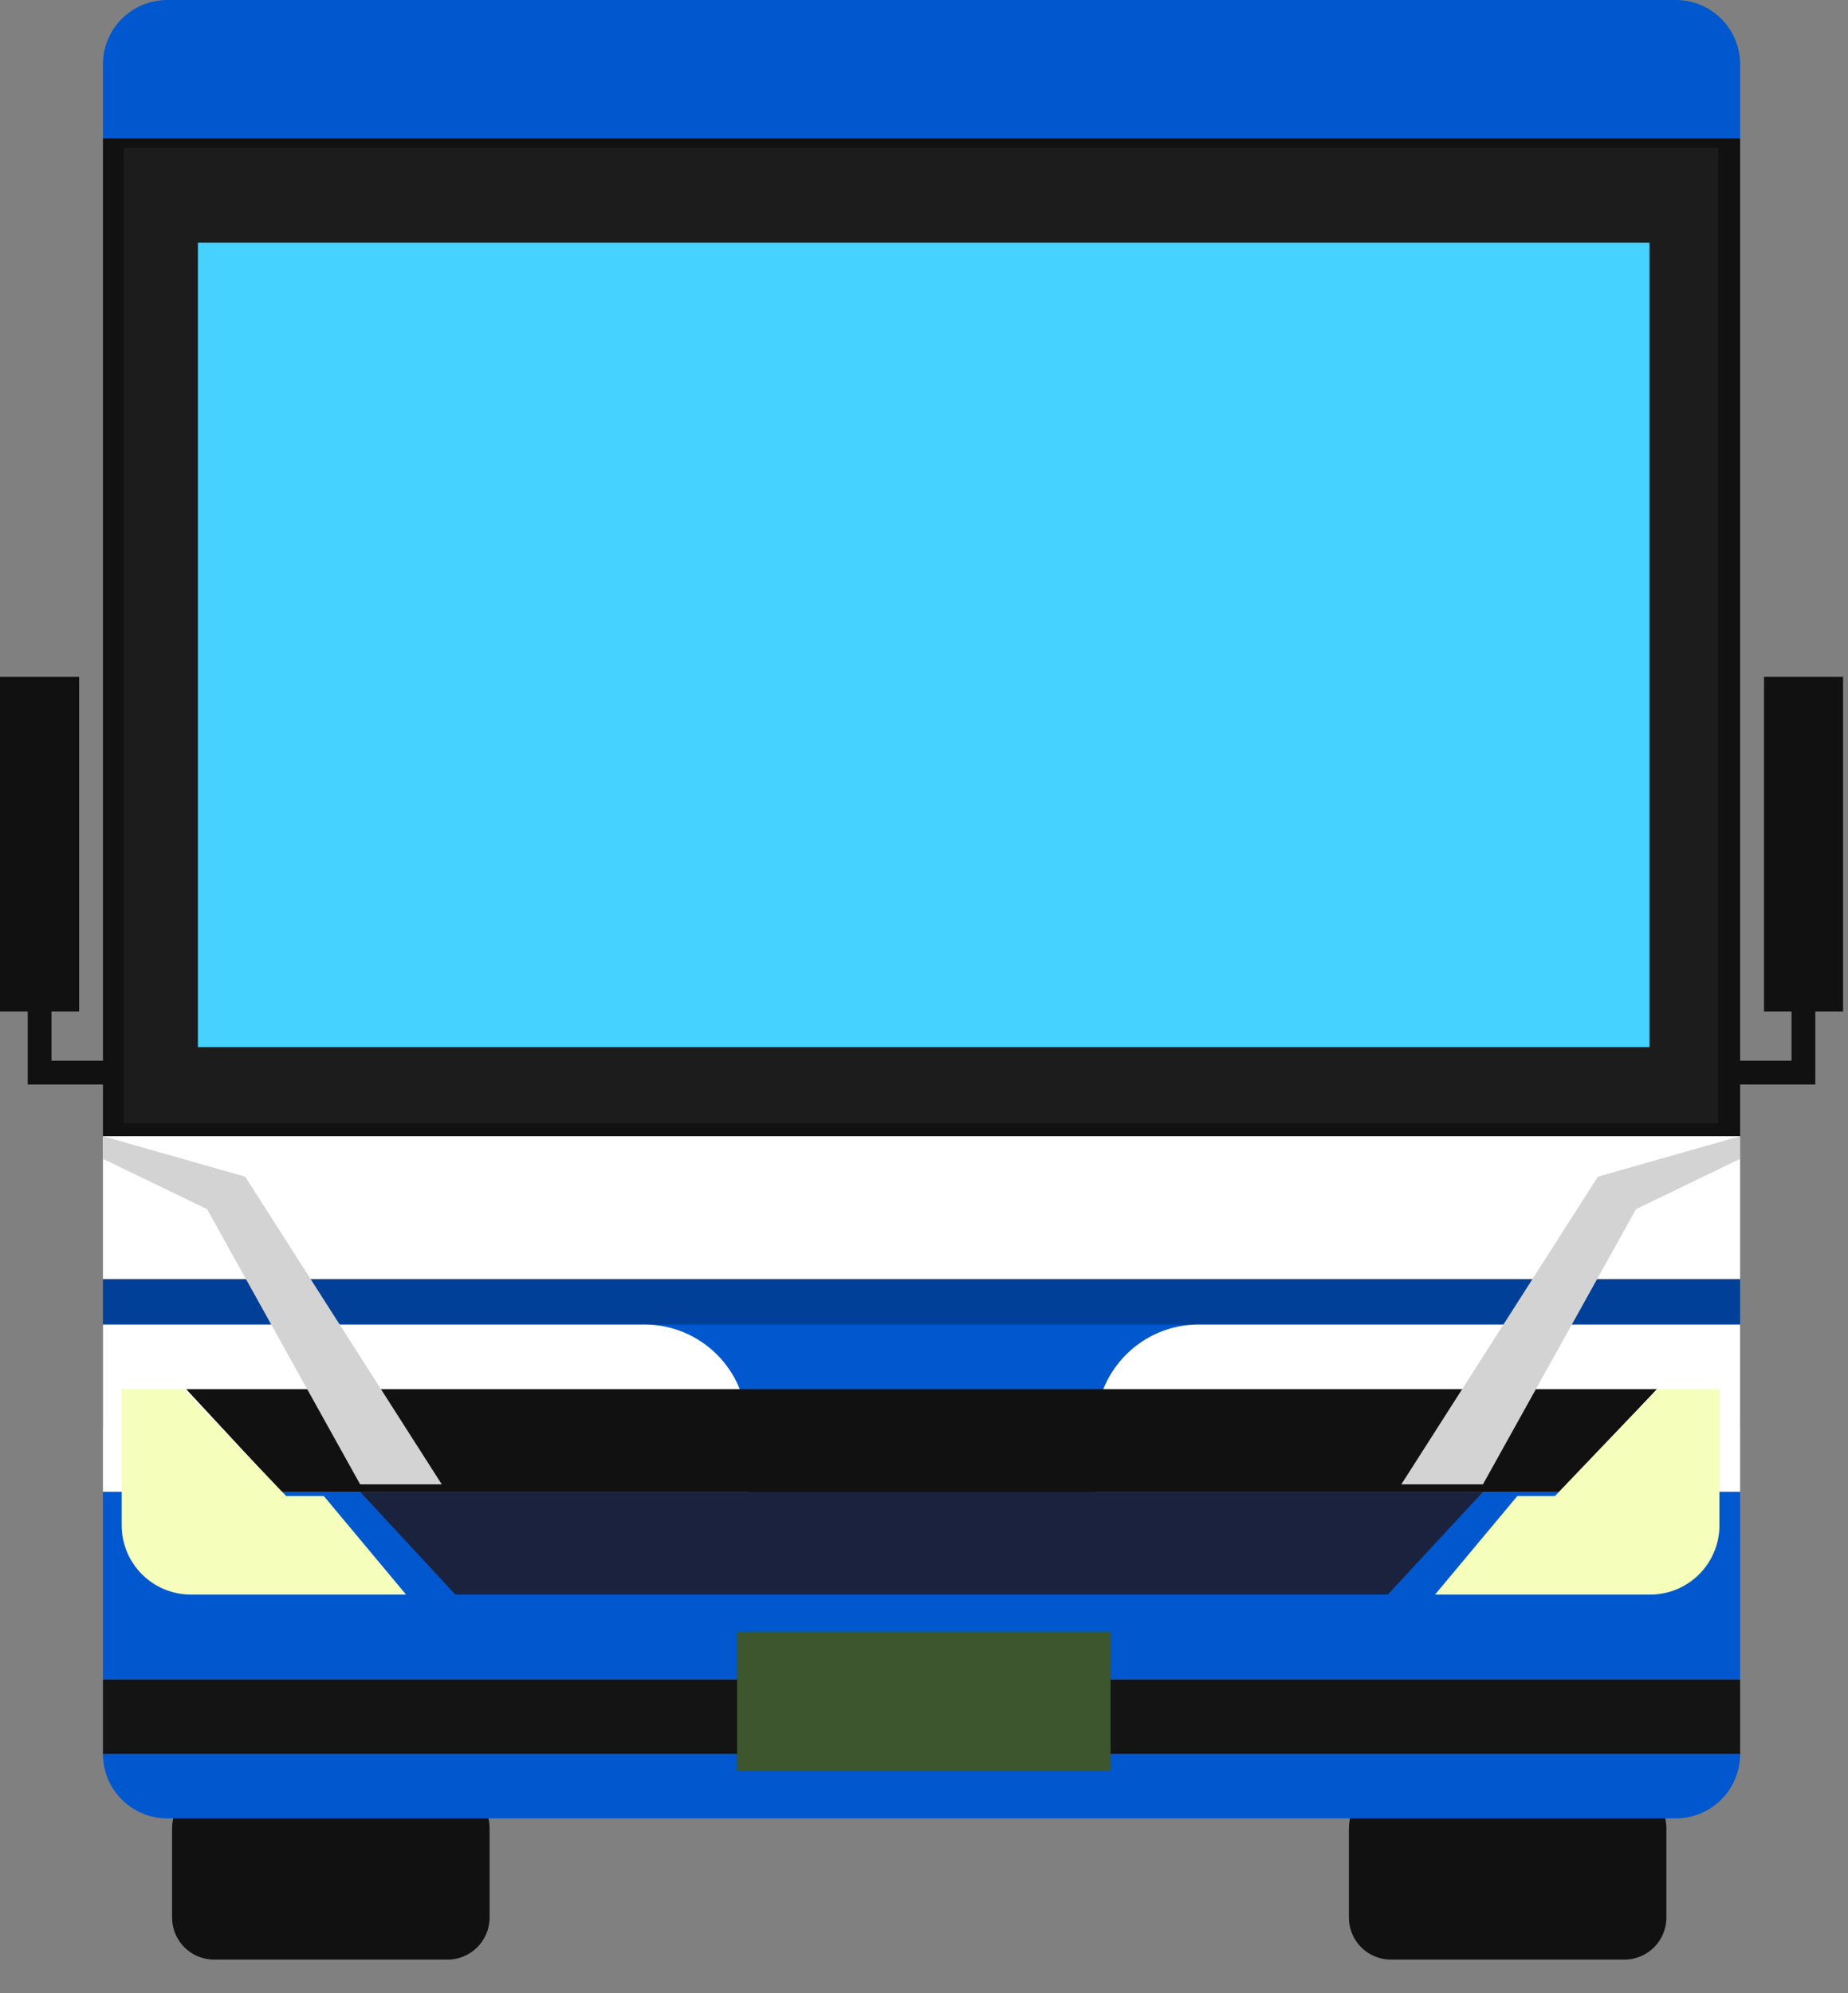 <svg width="51" height="55" viewBox="0 0 51 55" fill="none" xmlns="http://www.w3.org/2000/svg">
<rect x="0" y="0" width="51" height="55" fill="#808080" stroke="none"/>
<g clip-path="url(#clip0)">
<path d="M44.828 54.077H38.386C37.745 54.077 37.226 53.558 37.226 52.917V50.452C37.226 49.811 37.745 49.292 38.386 49.292H44.828C45.469 49.292 45.988 49.811 45.988 50.452V52.917C45.988 53.556 45.469 54.077 44.828 54.077Z" fill="#111111"/>
<path d="M12.351 54.077H5.909C5.268 54.077 4.749 53.558 4.749 52.917V50.452C4.749 49.811 5.268 49.292 5.909 49.292H12.351C12.992 49.292 13.511 49.811 13.511 50.452V52.917C13.511 53.556 12.991 54.077 12.351 54.077Z" fill="#111111"/>
<path d="M48.023 3.817H2.841V31.404H48.023V3.817Z" fill="#111111"/>
<path d="M48.023 35.306H2.841V39.386H48.023V35.306Z" fill="#004098"/>
<path d="M48.023 31.354H2.841V35.294H48.023V31.354Z" fill="white"/>
<path d="M48.023 41.168H2.841V46.344H48.023V41.168Z" fill="#0057CE"/>
<path d="M48.023 46.346H2.841V48.404H48.023V46.346Z" fill="#141414"/>
<path d="M46.248 50.18H4.617C3.636 50.18 2.841 49.385 2.841 48.404H48.023C48.023 49.384 47.229 50.18 46.248 50.18Z" fill="#0057CE"/>
<path d="M46.248 0H4.617C3.636 0 2.841 0.795 2.841 1.776V3.816H48.023V1.776C48.023 0.795 47.229 0 46.248 0Z" fill="#0057CE"/>
<path d="M38.299 44.003H12.567L9.94 41.168H40.926L38.299 44.003Z" fill="#1B223D"/>
<path d="M48.023 36.551H2.841V39.386H48.023V36.551Z" fill="#0057CE"/>
<path d="M20.617 41.168H2.841V36.551H17.783C19.349 36.551 20.617 37.82 20.617 39.386V41.168Z" fill="white"/>
<path d="M30.247 41.168H48.023V36.551H33.082C31.516 36.551 30.247 37.82 30.247 39.386V41.168Z" fill="white"/>
<path d="M46.051 6.399H4.81V28.333H46.051V6.399Z" fill="white"/>
<path d="M30.649 45.032H20.342V48.866H30.649V45.032Z" fill="#3D562D"/>
<path d="M43.102 41.168H7.765L5.138 38.335H45.729L43.102 41.168Z" fill="#111111"/>
<path d="M45.729 38.335H47.452V42.092C47.452 43.148 46.596 44.004 45.54 44.004H39.603L41.874 41.284H42.913L45.729 38.335Z" fill="#F5FFBB"/>
<path d="M5.079 38.335H3.358V42.092C3.358 43.148 4.214 44.004 5.27 44.004H11.207L8.936 41.284H7.897L5.079 38.335Z" fill="#F5FFBB"/>
<path d="M48.023 31.354L44.097 32.472L38.673 40.962H40.925L45.149 33.369L48.023 31.979V31.354Z" fill="#D3D3D3"/>
<path d="M2.841 31.354L6.767 32.472L12.192 40.962H9.939L5.715 33.369L2.841 31.979V31.354Z" fill="#D3D3D3"/>
<path d="M2.184 18.676H0V27.912H2.184V18.676Z" fill="#111111"/>
<path d="M50.866 18.676H48.682V27.912H50.866V18.676Z" fill="#111111"/>
<path d="M3.774 29.928H0.765V26.819H1.421V29.271H3.774V29.928Z" fill="#111111"/>
<path d="M50.098 29.928H47.089V29.271H49.442V26.819H50.098V29.928Z" fill="#111111"/>
</g>
<rect x="3.415" y="4.072" width="44" height="26.925" fill="#1C1C1C"/>
<rect x="5.462" y="6.699" width="40.06" height="22.197" fill="#45D2FF"/>
<defs>
<clipPath id="clip0">
<rect width="50.864" height="54.077" fill="white"/>
</clipPath>
</defs>
</svg>
